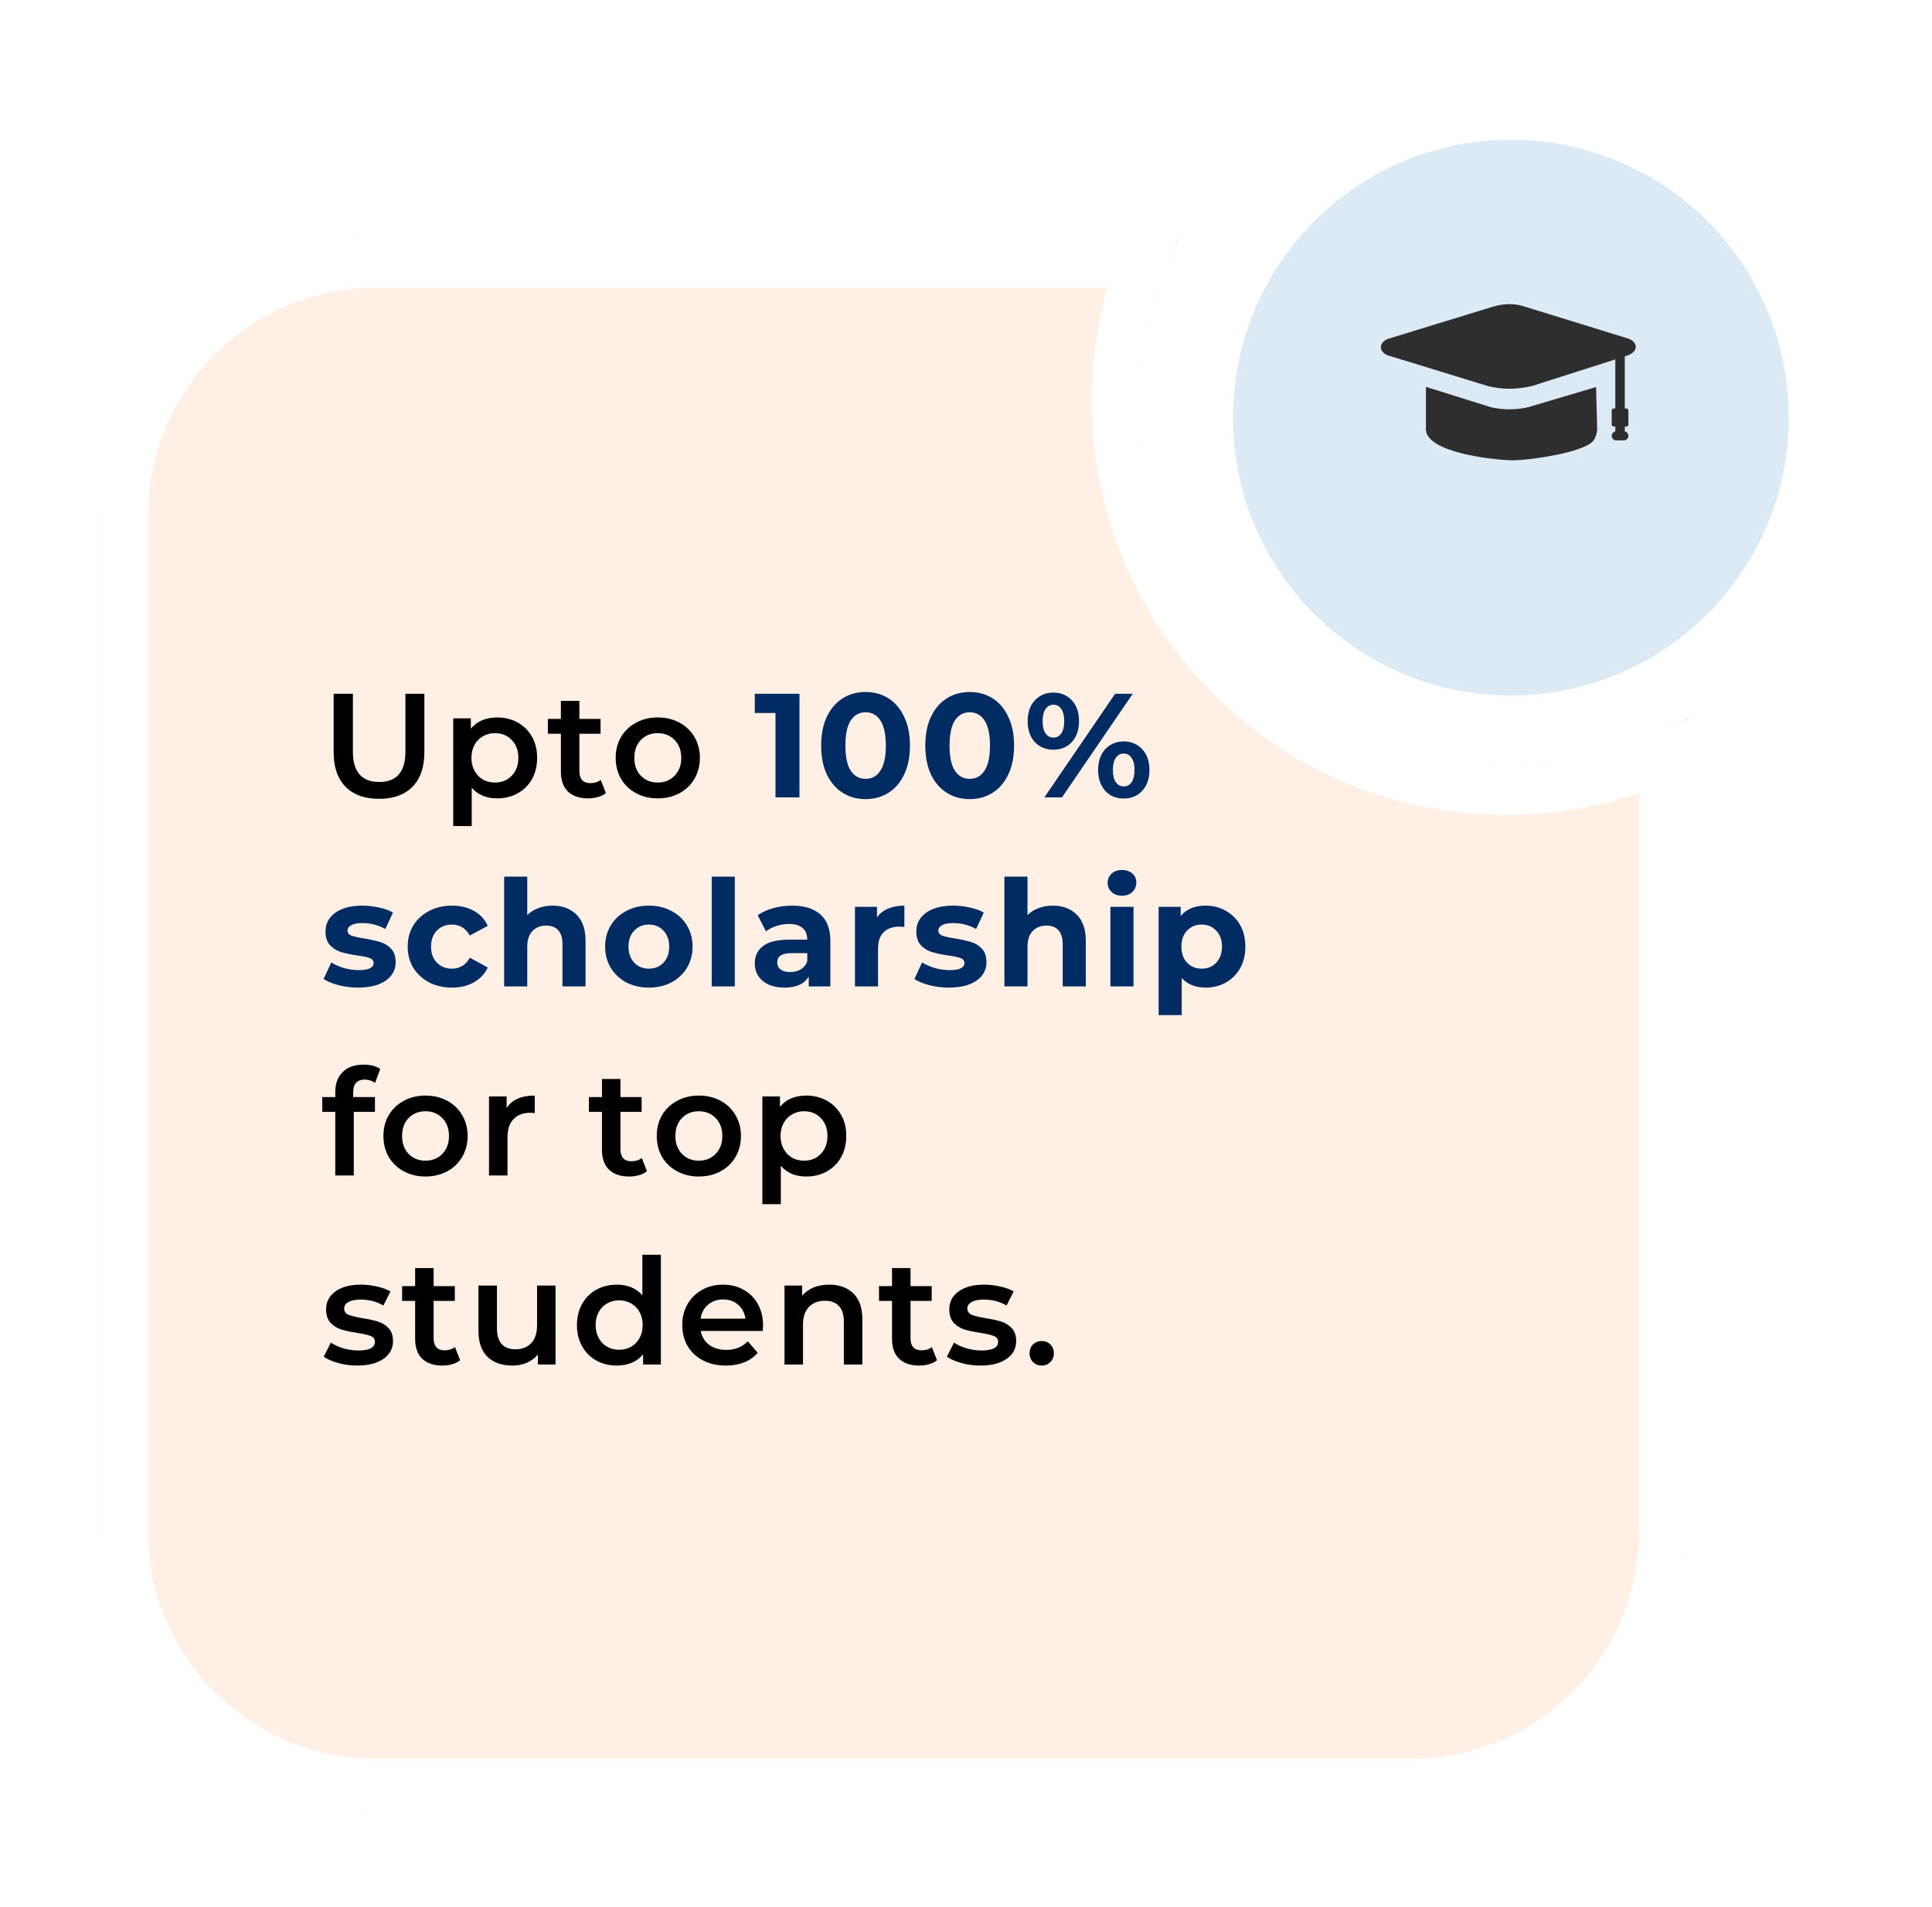 <svg width="235" height="232" viewBox="0 0 235 232" fill="none" xmlns="http://www.w3.org/2000/svg">
<g filter="url(#filter0_d_609_6340)">
<path d="M220.075 45.802C220.075 65.852 203.822 82.105 183.773 82.105C163.724 82.105 147.471 65.852 147.471 45.802C147.471 25.753 163.724 9.5 183.773 9.5C203.822 9.5 220.075 25.753 220.075 45.802Z" fill="#DCEAF5" stroke="white" stroke-width="5"/>
</g>
<g clip-path="url(#clip0_609_6340)">
<path fill-rule="evenodd" clip-rule="evenodd" d="M194.275 52.268L194.139 47.085L185.851 49.545C185.105 49.714 184.368 49.794 183.646 49.797C182.872 49.8 182.11 49.714 181.361 49.545L173.444 47.059V52.315C173.671 55.046 181.293 55.881 183.631 55.995C185.506 56.088 192.91 55.082 193.884 53.513C194.093 53.171 194.224 52.756 194.275 52.268ZM197.633 43.353V49.688H197.827C197.961 49.688 198.069 49.8 198.069 49.937V51.641C198.069 51.776 197.961 51.89 197.827 51.89H197.633V52.486C197.88 52.533 198.069 52.758 198.069 53.026C198.069 53.326 197.827 53.575 197.534 53.575H196.578C196.286 53.575 196.043 53.329 196.043 53.026C196.043 52.758 196.233 52.533 196.48 52.486V51.89H196.286C196.154 51.89 196.043 51.778 196.043 51.641V49.937C196.043 49.8 196.152 49.688 196.286 49.688H196.48V43.724L186.394 46.945C184.567 47.391 182.741 47.422 180.914 46.945L169.781 43.529L168.775 43.221C167.521 42.694 167.834 41.458 169.002 41.172L181.593 37.308C182.892 36.927 184.189 36.868 185.488 37.308L197.852 41.126C199.197 41.463 199.462 42.741 197.898 43.267L197.633 43.353Z" fill="#2E2E2E"/>
</g>
<g filter="url(#filter1_d_609_6340)">
<path fill-rule="evenodd" clip-rule="evenodd" d="M205.4 83.193C198.865 86.981 191.275 89.15 183.178 89.15C158.671 89.15 138.804 69.282 138.804 44.775C138.804 37.669 140.474 30.954 143.443 25H45.706C27.09 25 12 40.09 12 58.706V182.248C12 200.863 27.09 215.953 45.706 215.953H171.694C190.309 215.953 205.4 200.863 205.4 182.248V83.193Z" fill="#FFEFE4"/>
<path d="M183.178 92.15C190.017 92.15 196.523 90.699 202.4 88.087V182.248C202.4 199.206 188.652 212.953 171.694 212.953H45.706C28.747 212.953 15 199.206 15 182.248V58.706C15 41.747 28.747 28 45.706 28H138.86C136.885 33.217 135.804 38.872 135.804 44.775C135.804 70.939 157.014 92.15 183.178 92.15Z" stroke="white" stroke-width="6"/>
</g>
<path d="M46.11 97.18C44.37 97.18 43.014 96.694 42.042 95.722C41.07 94.738 40.584 93.334 40.584 91.51V84.4H42.924V91.42C42.924 93.892 43.992 95.128 46.128 95.128C48.252 95.128 49.314 93.892 49.314 91.42V84.4H51.618V91.51C51.618 93.334 51.132 94.738 50.16 95.722C49.2 96.694 47.85 97.18 46.11 97.18ZM60.457 87.28C61.393 87.28 62.227 87.484 62.959 87.892C63.703 88.3 64.285 88.876 64.705 89.62C65.125 90.364 65.335 91.222 65.335 92.194C65.335 93.166 65.125 94.03 64.705 94.786C64.285 95.53 63.703 96.106 62.959 96.514C62.227 96.922 61.393 97.126 60.457 97.126C59.161 97.126 58.135 96.694 57.379 95.83V100.492H55.129V87.388H57.271V88.648C57.643 88.192 58.099 87.85 58.639 87.622C59.191 87.394 59.797 87.28 60.457 87.28ZM60.205 95.2C61.033 95.2 61.711 94.924 62.239 94.372C62.779 93.82 63.049 93.094 63.049 92.194C63.049 91.294 62.779 90.568 62.239 90.016C61.711 89.464 61.033 89.188 60.205 89.188C59.665 89.188 59.179 89.314 58.747 89.566C58.315 89.806 57.973 90.154 57.721 90.61C57.469 91.066 57.343 91.594 57.343 92.194C57.343 92.794 57.469 93.322 57.721 93.778C57.973 94.234 58.315 94.588 58.747 94.84C59.179 95.08 59.665 95.2 60.205 95.2ZM73.697 96.478C73.433 96.694 73.109 96.856 72.725 96.964C72.353 97.072 71.957 97.126 71.537 97.126C70.481 97.126 69.665 96.85 69.089 96.298C68.513 95.746 68.225 94.942 68.225 93.886V89.26H66.641V87.46H68.225V85.264H70.475V87.46H73.049V89.26H70.475V93.832C70.475 94.3 70.589 94.66 70.817 94.912C71.045 95.152 71.375 95.272 71.807 95.272C72.311 95.272 72.731 95.14 73.067 94.876L73.697 96.478ZM80.001 97.126C79.029 97.126 78.153 96.916 77.374 96.496C76.594 96.076 75.981 95.494 75.537 94.75C75.106 93.994 74.889 93.142 74.889 92.194C74.889 91.246 75.106 90.4 75.537 89.656C75.981 88.912 76.594 88.33 77.374 87.91C78.153 87.49 79.029 87.28 80.001 87.28C80.986 87.28 81.868 87.49 82.647 87.91C83.427 88.33 84.034 88.912 84.466 89.656C84.909 90.4 85.132 91.246 85.132 92.194C85.132 93.142 84.909 93.994 84.466 94.75C84.034 95.494 83.427 96.076 82.647 96.496C81.868 96.916 80.986 97.126 80.001 97.126ZM80.001 95.2C80.829 95.2 81.513 94.924 82.053 94.372C82.594 93.82 82.864 93.094 82.864 92.194C82.864 91.294 82.594 90.568 82.053 90.016C81.513 89.464 80.829 89.188 80.001 89.188C79.174 89.188 78.49 89.464 77.95 90.016C77.421 90.568 77.157 91.294 77.157 92.194C77.157 93.094 77.421 93.82 77.95 94.372C78.49 94.924 79.174 95.2 80.001 95.2ZM44.382 131.336C43.434 131.336 42.96 131.852 42.96 132.884V133.46H45.606V135.26H43.032V143H40.782V135.26H39.198V133.46H40.782V132.848C40.782 131.816 41.082 131.006 41.682 130.418C42.282 129.818 43.128 129.518 44.22 129.518C45.084 129.518 45.762 129.692 46.254 130.04L45.624 131.732C45.24 131.468 44.826 131.336 44.382 131.336ZM51.75 143.126C50.778 143.126 49.902 142.916 49.122 142.496C48.342 142.076 47.73 141.494 47.286 140.75C46.854 139.994 46.638 139.142 46.638 138.194C46.638 137.246 46.854 136.4 47.286 135.656C47.73 134.912 48.342 134.33 49.122 133.91C49.902 133.49 50.778 133.28 51.75 133.28C52.734 133.28 53.616 133.49 54.396 133.91C55.176 134.33 55.782 134.912 56.214 135.656C56.658 136.4 56.88 137.246 56.88 138.194C56.88 139.142 56.658 139.994 56.214 140.75C55.782 141.494 55.176 142.076 54.396 142.496C53.616 142.916 52.734 143.126 51.75 143.126ZM51.75 141.2C52.578 141.2 53.262 140.924 53.802 140.372C54.342 139.82 54.612 139.094 54.612 138.194C54.612 137.294 54.342 136.568 53.802 136.016C53.262 135.464 52.578 135.188 51.75 135.188C50.922 135.188 50.238 135.464 49.698 136.016C49.17 136.568 48.906 137.294 48.906 138.194C48.906 139.094 49.17 139.82 49.698 140.372C50.238 140.924 50.922 141.2 51.75 141.2ZM61.623 134.792C62.272 133.784 63.411 133.28 65.043 133.28V135.422C64.852 135.386 64.677 135.368 64.522 135.368C63.645 135.368 62.962 135.626 62.469 136.142C61.977 136.646 61.731 137.378 61.731 138.338V143H59.481V133.388H61.623V134.792ZM78.693 142.478C78.429 142.694 78.105 142.856 77.721 142.964C77.349 143.072 76.953 143.126 76.533 143.126C75.477 143.126 74.661 142.85 74.085 142.298C73.509 141.746 73.221 140.942 73.221 139.886V135.26H71.637V133.46H73.221V131.264H75.471V133.46H78.045V135.26H75.471V139.832C75.471 140.3 75.585 140.66 75.813 140.912C76.041 141.152 76.371 141.272 76.803 141.272C77.307 141.272 77.727 141.14 78.063 140.876L78.693 142.478ZM84.997 143.126C84.025 143.126 83.149 142.916 82.369 142.496C81.589 142.076 80.977 141.494 80.533 140.75C80.101 139.994 79.885 139.142 79.885 138.194C79.885 137.246 80.101 136.4 80.533 135.656C80.977 134.912 81.589 134.33 82.369 133.91C83.149 133.49 84.025 133.28 84.997 133.28C85.981 133.28 86.863 133.49 87.643 133.91C88.423 134.33 89.029 134.912 89.461 135.656C89.905 136.4 90.127 137.246 90.127 138.194C90.127 139.142 89.905 139.994 89.461 140.75C89.029 141.494 88.423 142.076 87.643 142.496C86.863 142.916 85.981 143.126 84.997 143.126ZM84.997 141.2C85.825 141.2 86.509 140.924 87.049 140.372C87.589 139.82 87.859 139.094 87.859 138.194C87.859 137.294 87.589 136.568 87.049 136.016C86.509 135.464 85.825 135.188 84.997 135.188C84.169 135.188 83.485 135.464 82.945 136.016C82.417 136.568 82.153 137.294 82.153 138.194C82.153 139.094 82.417 139.82 82.945 140.372C83.485 140.924 84.169 141.2 84.997 141.2ZM98.057 133.28C98.993 133.28 99.827 133.484 100.559 133.892C101.303 134.3 101.885 134.876 102.305 135.62C102.725 136.364 102.935 137.222 102.935 138.194C102.935 139.166 102.725 140.03 102.305 140.786C101.885 141.53 101.303 142.106 100.559 142.514C99.827 142.922 98.993 143.126 98.057 143.126C96.761 143.126 95.735 142.694 94.979 141.83V146.492H92.729V133.388H94.871V134.648C95.243 134.192 95.699 133.85 96.239 133.622C96.791 133.394 97.397 133.28 98.057 133.28ZM97.805 141.2C98.633 141.2 99.311 140.924 99.839 140.372C100.379 139.82 100.649 139.094 100.649 138.194C100.649 137.294 100.379 136.568 99.839 136.016C99.311 135.464 98.633 135.188 97.805 135.188C97.265 135.188 96.779 135.314 96.347 135.566C95.915 135.806 95.573 136.154 95.321 136.61C95.069 137.066 94.943 137.594 94.943 138.194C94.943 138.794 95.069 139.322 95.321 139.778C95.573 140.234 95.915 140.588 96.347 140.84C96.779 141.08 97.265 141.2 97.805 141.2ZM43.446 166.126C42.666 166.126 41.904 166.024 41.16 165.82C40.416 165.616 39.822 165.358 39.378 165.046L40.242 163.336C40.674 163.624 41.19 163.858 41.79 164.038C42.402 164.206 43.002 164.29 43.59 164.29C44.934 164.29 45.606 163.936 45.606 163.228C45.606 162.892 45.432 162.658 45.084 162.526C44.748 162.394 44.202 162.268 43.446 162.148C42.654 162.028 42.006 161.89 41.502 161.734C41.01 161.578 40.578 161.308 40.206 160.924C39.846 160.528 39.666 159.982 39.666 159.286C39.666 158.374 40.044 157.648 40.8 157.108C41.568 156.556 42.6 156.28 43.896 156.28C44.556 156.28 45.216 156.358 45.876 156.514C46.536 156.658 47.076 156.856 47.496 157.108L46.632 158.818C45.816 158.338 44.898 158.098 43.878 158.098C43.218 158.098 42.714 158.2 42.366 158.404C42.03 158.596 41.862 158.854 41.862 159.178C41.862 159.538 42.042 159.796 42.402 159.952C42.774 160.096 43.344 160.234 44.112 160.366C44.88 160.486 45.51 160.624 46.002 160.78C46.494 160.936 46.914 161.2 47.262 161.572C47.622 161.944 47.802 162.472 47.802 163.156C47.802 164.056 47.412 164.776 46.632 165.316C45.852 165.856 44.79 166.126 43.446 166.126ZM55.968 165.478C55.704 165.694 55.38 165.856 54.996 165.964C54.624 166.072 54.228 166.126 53.808 166.126C52.752 166.126 51.936 165.85 51.36 165.298C50.784 164.746 50.496 163.942 50.496 162.886V158.26H48.912V156.46H50.496V154.264H52.746V156.46H55.32V158.26H52.746V162.832C52.746 163.3 52.86 163.66 53.088 163.912C53.316 164.152 53.646 164.272 54.078 164.272C54.582 164.272 55.002 164.14 55.338 163.876L55.968 165.478ZM67.575 156.388V166H65.433V164.776C65.073 165.208 64.623 165.544 64.083 165.784C63.543 166.012 62.961 166.126 62.337 166.126C61.053 166.126 60.039 165.772 59.295 165.064C58.563 164.344 58.197 163.282 58.197 161.878V156.388H60.447V161.572C60.447 162.436 60.639 163.084 61.023 163.516C61.419 163.936 61.977 164.146 62.697 164.146C63.501 164.146 64.137 163.9 64.605 163.408C65.085 162.904 65.325 162.184 65.325 161.248V156.388H67.575ZM80.385 152.644V166H78.225V164.758C77.853 165.214 77.391 165.556 76.838 165.784C76.299 166.012 75.698 166.126 75.038 166.126C74.115 166.126 73.281 165.922 72.537 165.514C71.805 165.106 71.228 164.53 70.808 163.786C70.388 163.03 70.178 162.166 70.178 161.194C70.178 160.222 70.388 159.364 70.808 158.62C71.228 157.876 71.805 157.3 72.537 156.892C73.281 156.484 74.115 156.28 75.038 156.28C75.674 156.28 76.257 156.388 76.784 156.604C77.312 156.82 77.763 157.144 78.135 157.576V152.644H80.385ZM75.308 164.2C75.849 164.2 76.335 164.08 76.766 163.84C77.198 163.588 77.54 163.234 77.793 162.778C78.044 162.322 78.171 161.794 78.171 161.194C78.171 160.594 78.044 160.066 77.793 159.61C77.54 159.154 77.198 158.806 76.766 158.566C76.335 158.314 75.849 158.188 75.308 158.188C74.769 158.188 74.282 158.314 73.85 158.566C73.418 158.806 73.076 159.154 72.825 159.61C72.573 160.066 72.447 160.594 72.447 161.194C72.447 161.794 72.573 162.322 72.825 162.778C73.076 163.234 73.418 163.588 73.85 163.84C74.282 164.08 74.769 164.2 75.308 164.2ZM92.814 161.248C92.814 161.404 92.802 161.626 92.778 161.914H85.236C85.368 162.622 85.71 163.186 86.262 163.606C86.826 164.014 87.522 164.218 88.35 164.218C89.406 164.218 90.276 163.87 90.96 163.174L92.166 164.56C91.734 165.076 91.188 165.466 90.528 165.73C89.868 165.994 89.124 166.126 88.296 166.126C87.24 166.126 86.31 165.916 85.506 165.496C84.702 165.076 84.078 164.494 83.634 163.75C83.202 162.994 82.986 162.142 82.986 161.194C82.986 160.258 83.196 159.418 83.616 158.674C84.048 157.918 84.642 157.33 85.398 156.91C86.154 156.49 87.006 156.28 87.954 156.28C88.89 156.28 89.724 156.49 90.456 156.91C91.2 157.318 91.776 157.9 92.184 158.656C92.604 159.4 92.814 160.264 92.814 161.248ZM87.954 158.08C87.234 158.08 86.622 158.296 86.118 158.728C85.626 159.148 85.326 159.712 85.218 160.42H90.672C90.576 159.724 90.282 159.16 89.79 158.728C89.298 158.296 88.686 158.08 87.954 158.08ZM100.879 156.28C102.091 156.28 103.063 156.634 103.795 157.342C104.527 158.05 104.893 159.1 104.893 160.492V166H102.643V160.78C102.643 159.94 102.445 159.31 102.049 158.89C101.653 158.458 101.089 158.242 100.357 158.242C99.529 158.242 98.875 158.494 98.395 158.998C97.915 159.49 97.675 160.204 97.675 161.14V166H95.425V156.388H97.567V157.63C97.939 157.186 98.407 156.85 98.971 156.622C99.535 156.394 100.171 156.28 100.879 156.28ZM113.975 165.478C113.711 165.694 113.387 165.856 113.003 165.964C112.631 166.072 112.235 166.126 111.815 166.126C110.759 166.126 109.943 165.85 109.367 165.298C108.791 164.746 108.503 163.942 108.503 162.886V158.26H106.919V156.46H108.503V154.264H110.753V156.46H113.327V158.26H110.753V162.832C110.753 163.3 110.867 163.66 111.095 163.912C111.323 164.152 111.653 164.272 112.085 164.272C112.589 164.272 113.009 164.14 113.345 163.876L113.975 165.478ZM119.246 166.126C118.466 166.126 117.704 166.024 116.96 165.82C116.216 165.616 115.622 165.358 115.178 165.046L116.042 163.336C116.474 163.624 116.99 163.858 117.59 164.038C118.202 164.206 118.802 164.29 119.39 164.29C120.734 164.29 121.406 163.936 121.406 163.228C121.406 162.892 121.232 162.658 120.884 162.526C120.548 162.394 120.002 162.268 119.246 162.148C118.454 162.028 117.806 161.89 117.302 161.734C116.81 161.578 116.378 161.308 116.006 160.924C115.646 160.528 115.466 159.982 115.466 159.286C115.466 158.374 115.844 157.648 116.6 157.108C117.368 156.556 118.4 156.28 119.696 156.28C120.356 156.28 121.016 156.358 121.676 156.514C122.336 156.658 122.876 156.856 123.296 157.108L122.432 158.818C121.616 158.338 120.698 158.098 119.678 158.098C119.018 158.098 118.514 158.2 118.166 158.404C117.83 158.596 117.662 158.854 117.662 159.178C117.662 159.538 117.842 159.796 118.202 159.952C118.574 160.096 119.144 160.234 119.912 160.366C120.68 160.486 121.31 160.624 121.802 160.78C122.294 160.936 122.714 161.2 123.062 161.572C123.422 161.944 123.602 162.472 123.602 163.156C123.602 164.056 123.212 164.776 122.432 165.316C121.652 165.856 120.59 166.126 119.246 166.126ZM126.71 166.126C126.302 166.126 125.954 165.988 125.666 165.712C125.378 165.424 125.234 165.064 125.234 164.632C125.234 164.188 125.372 163.828 125.648 163.552C125.936 163.276 126.29 163.138 126.71 163.138C127.13 163.138 127.478 163.276 127.754 163.552C128.042 163.828 128.186 164.188 128.186 164.632C128.186 165.064 128.042 165.424 127.754 165.712C127.466 165.988 127.118 166.126 126.71 166.126Z" fill="black"/>
<path d="M97.244 84.4V97H94.328V86.74H91.808V84.4H97.244ZM105.282 97.216C104.238 97.216 103.308 96.958 102.492 96.442C101.676 95.926 101.034 95.182 100.566 94.21C100.11 93.226 99.882 92.056 99.882 90.7C99.882 89.344 100.11 88.18 100.566 87.208C101.034 86.224 101.676 85.474 102.492 84.958C103.308 84.442 104.238 84.184 105.282 84.184C106.326 84.184 107.256 84.442 108.072 84.958C108.888 85.474 109.524 86.224 109.98 87.208C110.448 88.18 110.682 89.344 110.682 90.7C110.682 92.056 110.448 93.226 109.98 94.21C109.524 95.182 108.888 95.926 108.072 96.442C107.256 96.958 106.326 97.216 105.282 97.216ZM105.282 94.75C106.05 94.75 106.65 94.42 107.082 93.76C107.526 93.1 107.748 92.08 107.748 90.7C107.748 89.32 107.526 88.3 107.082 87.64C106.65 86.98 106.05 86.65 105.282 86.65C104.526 86.65 103.926 86.98 103.482 87.64C103.05 88.3 102.834 89.32 102.834 90.7C102.834 92.08 103.05 93.1 103.482 93.76C103.926 94.42 104.526 94.75 105.282 94.75ZM117.949 97.216C116.905 97.216 115.975 96.958 115.159 96.442C114.343 95.926 113.701 95.182 113.233 94.21C112.777 93.226 112.549 92.056 112.549 90.7C112.549 89.344 112.777 88.18 113.233 87.208C113.701 86.224 114.343 85.474 115.159 84.958C115.975 84.442 116.905 84.184 117.949 84.184C118.993 84.184 119.923 84.442 120.739 84.958C121.555 85.474 122.191 86.224 122.647 87.208C123.115 88.18 123.349 89.344 123.349 90.7C123.349 92.056 123.115 93.226 122.647 94.21C122.191 95.182 121.555 95.926 120.739 96.442C119.923 96.958 118.993 97.216 117.949 97.216ZM117.949 94.75C118.717 94.75 119.317 94.42 119.749 93.76C120.193 93.1 120.415 92.08 120.415 90.7C120.415 89.32 120.193 88.3 119.749 87.64C119.317 86.98 118.717 86.65 117.949 86.65C117.193 86.65 116.593 86.98 116.149 87.64C115.717 88.3 115.501 89.32 115.501 90.7C115.501 92.08 115.717 93.1 116.149 93.76C116.593 94.42 117.193 94.75 117.949 94.75ZM128.132 91.204C127.208 91.204 126.452 90.892 125.864 90.268C125.288 89.632 125 88.786 125 87.73C125 86.674 125.288 85.834 125.864 85.21C126.452 84.574 127.208 84.256 128.132 84.256C129.056 84.256 129.806 84.574 130.382 85.21C130.958 85.834 131.246 86.674 131.246 87.73C131.246 88.786 130.958 89.632 130.382 90.268C129.806 90.892 129.056 91.204 128.132 91.204ZM135.638 84.4H137.78L129.176 97H127.034L135.638 84.4ZM128.132 89.728C128.54 89.728 128.858 89.56 129.086 89.224C129.326 88.888 129.446 88.39 129.446 87.73C129.446 87.07 129.326 86.572 129.086 86.236C128.858 85.9 128.54 85.732 128.132 85.732C127.736 85.732 127.418 85.906 127.178 86.254C126.938 86.59 126.818 87.082 126.818 87.73C126.818 88.378 126.938 88.876 127.178 89.224C127.418 89.56 127.736 89.728 128.132 89.728ZM136.682 97.144C136.082 97.144 135.542 97.006 135.062 96.73C134.594 96.442 134.228 96.034 133.964 95.506C133.7 94.978 133.568 94.366 133.568 93.67C133.568 92.974 133.7 92.362 133.964 91.834C134.228 91.306 134.594 90.904 135.062 90.628C135.542 90.34 136.082 90.196 136.682 90.196C137.606 90.196 138.356 90.514 138.932 91.15C139.52 91.774 139.814 92.614 139.814 93.67C139.814 94.726 139.52 95.572 138.932 96.208C138.356 96.832 137.606 97.144 136.682 97.144ZM136.682 95.668C137.09 95.668 137.408 95.5 137.636 95.164C137.876 94.816 137.996 94.318 137.996 93.67C137.996 93.022 137.876 92.53 137.636 92.194C137.408 91.846 137.09 91.672 136.682 91.672C136.286 91.672 135.968 91.84 135.728 92.176C135.488 92.512 135.368 93.01 135.368 93.67C135.368 94.33 135.488 94.828 135.728 95.164C135.968 95.5 136.286 95.668 136.682 95.668ZM43.554 120.144C42.75 120.144 41.964 120.048 41.196 119.856C40.428 119.652 39.816 119.4 39.36 119.1L40.296 117.084C40.728 117.36 41.25 117.588 41.862 117.768C42.474 117.936 43.074 118.02 43.662 118.02C44.85 118.02 45.444 117.726 45.444 117.138C45.444 116.862 45.282 116.664 44.958 116.544C44.634 116.424 44.136 116.322 43.464 116.238C42.672 116.118 42.018 115.98 41.502 115.824C40.986 115.668 40.536 115.392 40.152 114.996C39.78 114.6 39.594 114.036 39.594 113.304C39.594 112.692 39.768 112.152 40.116 111.684C40.476 111.204 40.992 110.832 41.664 110.568C42.348 110.304 43.152 110.172 44.076 110.172C44.76 110.172 45.438 110.25 46.11 110.406C46.794 110.55 47.358 110.754 47.802 111.018L46.866 113.016C46.014 112.536 45.084 112.296 44.076 112.296C43.476 112.296 43.026 112.38 42.726 112.548C42.426 112.716 42.276 112.932 42.276 113.196C42.276 113.496 42.438 113.706 42.762 113.826C43.086 113.946 43.602 114.06 44.31 114.168C45.102 114.3 45.75 114.444 46.254 114.6C46.758 114.744 47.196 115.014 47.568 115.41C47.94 115.806 48.126 116.358 48.126 117.066C48.126 117.666 47.946 118.2 47.586 118.668C47.226 119.136 46.698 119.502 46.002 119.766C45.318 120.018 44.502 120.144 43.554 120.144ZM54.989 120.144C53.956 120.144 53.026 119.934 52.199 119.514C51.383 119.082 50.74 118.488 50.273 117.732C49.816 116.976 49.589 116.118 49.589 115.158C49.589 114.198 49.816 113.34 50.273 112.584C50.74 111.828 51.383 111.24 52.199 110.82C53.026 110.388 53.956 110.172 54.989 110.172C56.008 110.172 56.897 110.388 57.653 110.82C58.42 111.24 58.978 111.846 59.327 112.638L57.148 113.808C56.645 112.92 55.919 112.476 54.971 112.476C54.239 112.476 53.633 112.716 53.153 113.196C52.672 113.676 52.432 114.33 52.432 115.158C52.432 115.986 52.672 116.64 53.153 117.12C53.633 117.6 54.239 117.84 54.971 117.84C55.931 117.84 56.657 117.396 57.148 116.508L59.327 117.696C58.978 118.464 58.42 119.064 57.653 119.496C56.897 119.928 56.008 120.144 54.989 120.144ZM67.209 110.172C68.409 110.172 69.375 110.532 70.107 111.252C70.851 111.972 71.223 113.04 71.223 114.456V120H68.415V114.888C68.415 114.12 68.247 113.55 67.911 113.178C67.575 112.794 67.089 112.602 66.453 112.602C65.745 112.602 65.181 112.824 64.761 113.268C64.341 113.7 64.131 114.348 64.131 115.212V120H61.323V106.644H64.131V111.324C64.503 110.952 64.953 110.67 65.481 110.478C66.009 110.274 66.585 110.172 67.209 110.172ZM78.932 120.144C77.912 120.144 76.994 119.934 76.178 119.514C75.374 119.082 74.744 118.488 74.288 117.732C73.832 116.976 73.604 116.118 73.604 115.158C73.604 114.198 73.832 113.34 74.288 112.584C74.744 111.828 75.374 111.24 76.178 110.82C76.994 110.388 77.912 110.172 78.932 110.172C79.952 110.172 80.864 110.388 81.668 110.82C82.472 111.24 83.102 111.828 83.558 112.584C84.014 113.34 84.242 114.198 84.242 115.158C84.242 116.118 84.014 116.976 83.558 117.732C83.102 118.488 82.472 119.082 81.668 119.514C80.864 119.934 79.952 120.144 78.932 120.144ZM78.932 117.84C79.652 117.84 80.24 117.6 80.696 117.12C81.164 116.628 81.398 115.974 81.398 115.158C81.398 114.342 81.164 113.694 80.696 113.214C80.24 112.722 79.652 112.476 78.932 112.476C78.212 112.476 77.618 112.722 77.15 113.214C76.682 113.694 76.448 114.342 76.448 115.158C76.448 115.974 76.682 116.628 77.15 117.12C77.618 117.6 78.212 117.84 78.932 117.84ZM86.569 106.644H89.377V120H86.569V106.644ZM96.339 110.172C97.839 110.172 98.991 110.532 99.795 111.252C100.599 111.96 101.001 113.034 101.001 114.474V120H98.373V118.794C97.845 119.694 96.861 120.144 95.421 120.144C94.677 120.144 94.029 120.018 93.477 119.766C92.937 119.514 92.523 119.166 92.235 118.722C91.947 118.278 91.803 117.774 91.803 117.21C91.803 116.31 92.139 115.602 92.811 115.086C93.495 114.57 94.545 114.312 95.961 114.312H98.193C98.193 113.7 98.007 113.232 97.635 112.908C97.263 112.572 96.705 112.404 95.961 112.404C95.445 112.404 94.935 112.488 94.431 112.656C93.939 112.812 93.519 113.028 93.171 113.304L92.163 111.342C92.691 110.97 93.321 110.682 94.053 110.478C94.797 110.274 95.559 110.172 96.339 110.172ZM96.123 118.254C96.603 118.254 97.029 118.146 97.401 117.93C97.773 117.702 98.037 117.372 98.193 116.94V115.95H96.267C95.115 115.95 94.539 116.328 94.539 117.084C94.539 117.444 94.677 117.732 94.953 117.948C95.241 118.152 95.631 118.254 96.123 118.254ZM106.674 111.594C107.01 111.126 107.46 110.772 108.024 110.532C108.6 110.292 109.26 110.172 110.004 110.172V112.764C109.692 112.74 109.482 112.728 109.374 112.728C108.57 112.728 107.94 112.956 107.484 113.412C107.028 113.856 106.8 114.528 106.8 115.428V120H103.992V110.316H106.674V111.594ZM115.417 120.144C114.613 120.144 113.827 120.048 113.059 119.856C112.291 119.652 111.679 119.4 111.223 119.1L112.159 117.084C112.591 117.36 113.113 117.588 113.725 117.768C114.337 117.936 114.937 118.02 115.525 118.02C116.713 118.02 117.307 117.726 117.307 117.138C117.307 116.862 117.145 116.664 116.821 116.544C116.497 116.424 115.999 116.322 115.327 116.238C114.535 116.118 113.881 115.98 113.365 115.824C112.849 115.668 112.399 115.392 112.015 114.996C111.643 114.6 111.457 114.036 111.457 113.304C111.457 112.692 111.631 112.152 111.979 111.684C112.339 111.204 112.855 110.832 113.527 110.568C114.211 110.304 115.015 110.172 115.939 110.172C116.623 110.172 117.301 110.25 117.973 110.406C118.657 110.55 119.221 110.754 119.665 111.018L118.729 113.016C117.877 112.536 116.947 112.296 115.939 112.296C115.339 112.296 114.889 112.38 114.589 112.548C114.289 112.716 114.139 112.932 114.139 113.196C114.139 113.496 114.301 113.706 114.625 113.826C114.949 113.946 115.465 114.06 116.173 114.168C116.965 114.3 117.613 114.444 118.117 114.6C118.621 114.744 119.059 115.014 119.431 115.41C119.803 115.806 119.989 116.358 119.989 117.066C119.989 117.666 119.809 118.2 119.449 118.668C119.089 119.136 118.561 119.502 117.865 119.766C117.181 120.018 116.365 120.144 115.417 120.144ZM128.057 110.172C129.257 110.172 130.223 110.532 130.955 111.252C131.699 111.972 132.071 113.04 132.071 114.456V120H129.263V114.888C129.263 114.12 129.095 113.55 128.759 113.178C128.423 112.794 127.937 112.602 127.301 112.602C126.593 112.602 126.029 112.824 125.609 113.268C125.189 113.7 124.979 114.348 124.979 115.212V120H122.171V106.644H124.979V111.324C125.351 110.952 125.801 110.67 126.329 110.478C126.857 110.274 127.433 110.172 128.057 110.172ZM135.067 110.316H137.875V120H135.067V110.316ZM136.471 108.966C135.955 108.966 135.535 108.816 135.211 108.516C134.887 108.216 134.725 107.844 134.725 107.4C134.725 106.956 134.887 106.584 135.211 106.284C135.535 105.984 135.955 105.834 136.471 105.834C136.987 105.834 137.407 105.978 137.731 106.266C138.055 106.554 138.217 106.914 138.217 107.346C138.217 107.814 138.055 108.204 137.731 108.516C137.407 108.816 136.987 108.966 136.471 108.966ZM146.655 110.172C147.555 110.172 148.371 110.382 149.103 110.802C149.847 111.21 150.429 111.792 150.849 112.548C151.269 113.292 151.479 114.162 151.479 115.158C151.479 116.154 151.269 117.03 150.849 117.786C150.429 118.53 149.847 119.112 149.103 119.532C148.371 119.94 147.555 120.144 146.655 120.144C145.419 120.144 144.447 119.754 143.739 118.974V123.492H140.931V110.316H143.613V111.432C144.309 110.592 145.323 110.172 146.655 110.172ZM146.169 117.84C146.889 117.84 147.477 117.6 147.933 117.12C148.401 116.628 148.635 115.974 148.635 115.158C148.635 114.342 148.401 113.694 147.933 113.214C147.477 112.722 146.889 112.476 146.169 112.476C145.449 112.476 144.855 112.722 144.387 113.214C143.931 113.694 143.703 114.342 143.703 115.158C143.703 115.974 143.931 116.628 144.387 117.12C144.855 117.6 145.449 117.84 146.169 117.84Z" fill="#012C63"/>
<defs>
<filter id="filter0_d_609_6340" x="132.971" y="0" width="101.604" height="101.604" filterUnits="userSpaceOnUse" color-interpolation-filters="sRGB">
<feFlood flood-opacity="0" result="BackgroundImageFix"/>
<feColorMatrix in="SourceAlpha" type="matrix" values="0 0 0 0 0 0 0 0 0 0 0 0 0 0 0 0 0 0 127 0" result="hardAlpha"/>
<feOffset dy="5"/>
<feGaussianBlur stdDeviation="6"/>
<feComposite in2="hardAlpha" operator="out"/>
<feColorMatrix type="matrix" values="0 0 0 0 0 0 0 0 0 0 0 0 0 0 0 0 0 0 0.22 0"/>
<feBlend mode="normal" in2="BackgroundImageFix" result="effect1_dropShadow_609_6340"/>
<feBlend mode="normal" in="SourceGraphic" in2="effect1_dropShadow_609_6340" result="shape"/>
</filter>
<filter id="filter1_d_609_6340" x="0" y="17" width="217.399" height="214.953" filterUnits="userSpaceOnUse" color-interpolation-filters="sRGB">
<feFlood flood-opacity="0" result="BackgroundImageFix"/>
<feColorMatrix in="SourceAlpha" type="matrix" values="0 0 0 0 0 0 0 0 0 0 0 0 0 0 0 0 0 0 127 0" result="hardAlpha"/>
<feOffset dy="4"/>
<feGaussianBlur stdDeviation="6"/>
<feComposite in2="hardAlpha" operator="out"/>
<feColorMatrix type="matrix" values="0 0 0 0 0 0 0 0 0 0 0 0 0 0 0 0 0 0 0.2 0"/>
<feBlend mode="normal" in2="BackgroundImageFix" result="effect1_dropShadow_609_6340"/>
<feBlend mode="normal" in="SourceGraphic" in2="effect1_dropShadow_609_6340" result="shape"/>
</filter>
<clipPath id="clip0_609_6340">
<rect width="31" height="19" fill="white" transform="translate(167.971 37)"/>
</clipPath>
</defs>
</svg>
